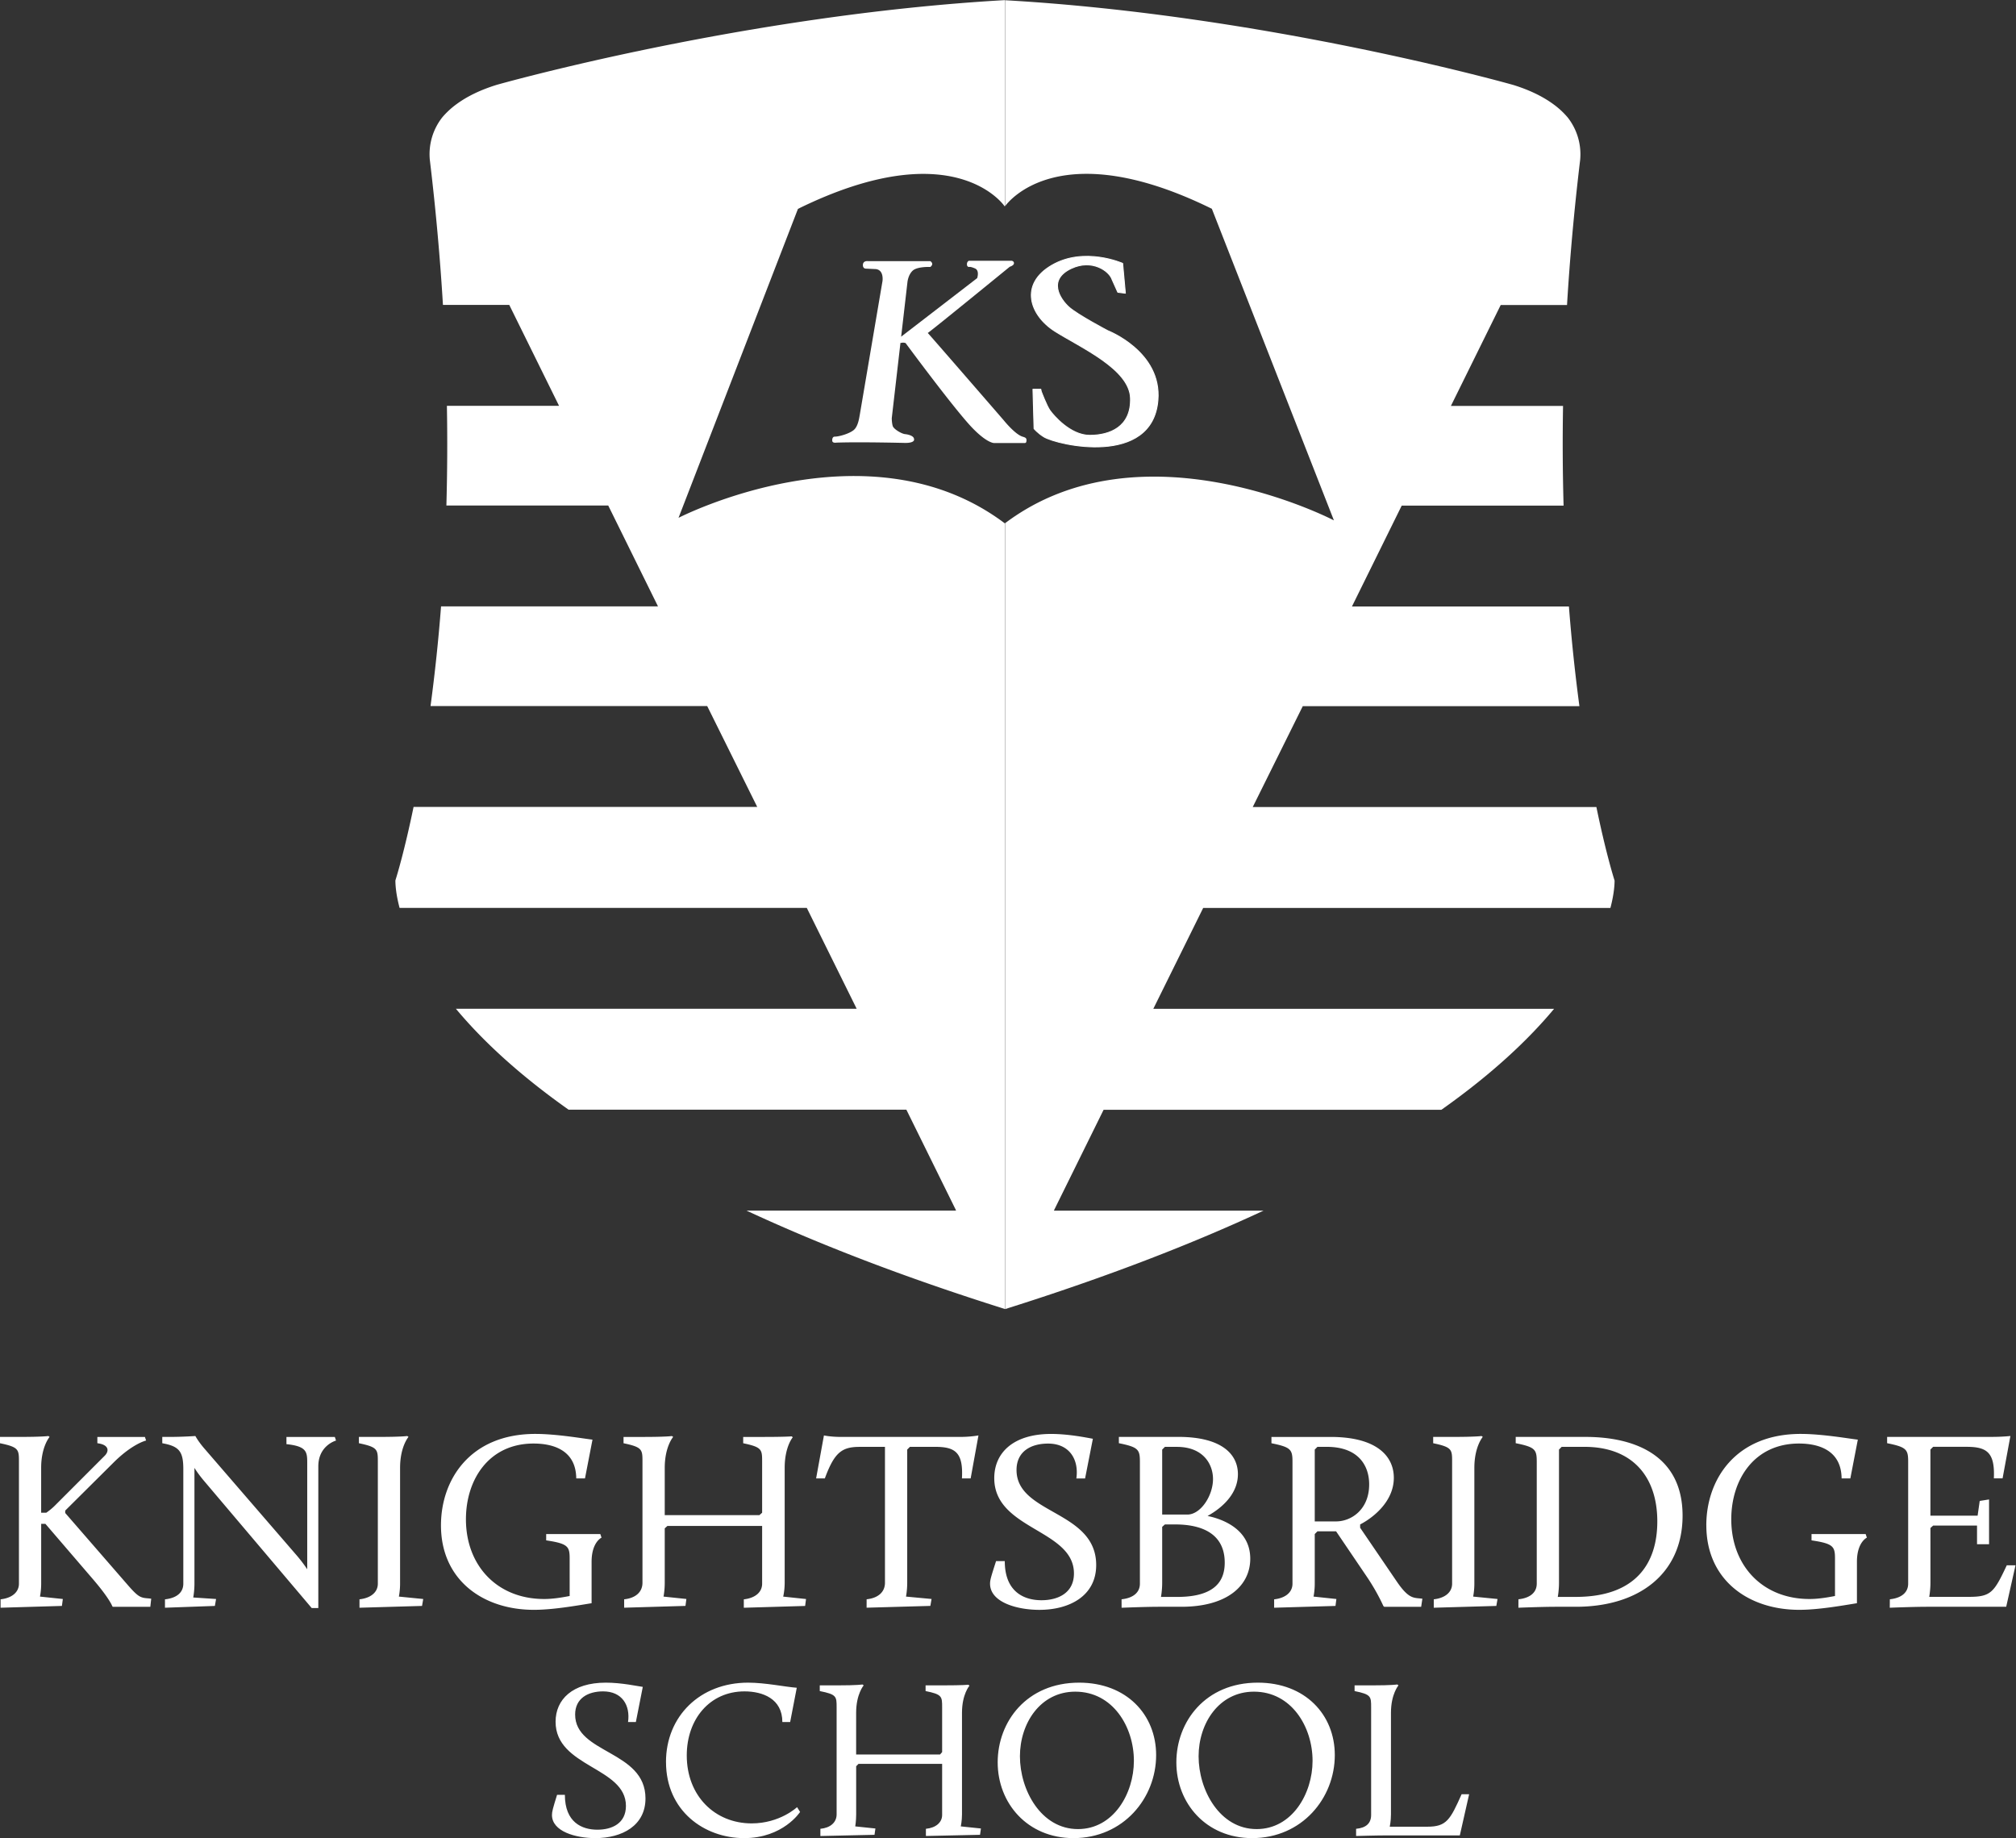 <svg xmlns="http://www.w3.org/2000/svg" width="104.746" height="95.492"><rect width="100%" height="100%" fill="#333333" stroke="none"/><defs><clipPath id="a" clipPathUnits="userSpaceOnUse"><path d="M-43.49-57.226h86.91v82.913h-86.91Z"/></clipPath><clipPath id="b" clipPathUnits="userSpaceOnUse"><path d="M-67.25-43.32h86.909v82.913h-86.91Z"/></clipPath><clipPath id="c" clipPathUnits="userSpaceOnUse"><path d="M-44.181-60.603h86.909V22.31h-86.91Z"/></clipPath><clipPath id="d" clipPathUnits="userSpaceOnUse"><path d="M-48.085-67.352h86.909v82.913h-86.91Z"/></clipPath></defs><path d="M0 0c-5.337 4.016-12.714.212-12.714.212l4.655 12.041C-1.942 15.263 0 12.35 0 12.35l.008.011v8.028c-10.228-.583-19.809-3.302-19.809-3.302-.684-.212-1.192-.477-1.569-.755a3.188 3.188 0 0 1-.555-.515 2.325 2.325 0 0 1-.483-1.65l.008-.066c.233-1.952.396-3.817.504-5.591h2.585l1.94-3.932h-4.371a85.664 85.664 0 0 0-.02-3.885h6.308l1.94-3.932h-8.456a69.437 69.437 0 0 0-.41-3.885h10.784l1.95-3.931h-13.395c-.354-1.713-.653-2.688-.702-2.842l-.002-.009a.064.064 0 0 1-.005-.023v-.005c.001-.072.002-.446.163-1.055h15.872l1.945-3.932h-15.621c.989-1.187 2.395-2.522 4.392-3.933h13.166l1.931-3.914v-.018h-8.164c2.763-1.286 6.082-2.58 10.074-3.836V.006A.055.055 0 0 1 0 0" clip-path="url(#a)" style="fill:#fff; icc-color(sRGB-IEC61966-2,.1,1,1,1);fill-opacity:1;fill-rule:nonzero;stroke:none" transform="matrix(1.333 0 0 -1.333 52.202 27.185)"/><path d="M0 0a.046.046 0 0 0-.003.009c-.048.154-.348 1.129-.701 2.842h-13.395l1.95 3.931h10.783a70.457 70.457 0 0 0-.409 3.885h-8.457l1.94 3.932h6.309a85.613 85.613 0 0 0-.021 3.885h-4.371l1.941 3.932h2.585c.107 1.774.271 3.639.504 5.591l.008.066a2.325 2.325 0 0 1-.483 1.65 3.188 3.188 0 0 1-.555.515c-.378.278-.885.543-1.569.755 0 0-9.581 2.719-19.809 3.302v-8.028c.136.188 2.159 2.804 8.06-.1l4.758-12.144s-7.48 3.909-12.818-.111v-30.628c3.991 1.256 7.311 2.55 10.073 3.836h-8.163v.019l1.931 3.913h13.166c1.997 1.411 3.402 2.746 4.392 3.934h-15.621l1.944 3.931H-.158c.161.61.161.983.163 1.055v.005A.155.155 0 0 1 0 0" clip-path="url(#b)" style="fill:#fff; icc-color(sRGB-IEC61966-2,.1,1,1,1);fill-opacity:1;fill-rule:nonzero;stroke:none" transform="matrix(1.333 0 0 -1.333 83.883 45.727)"/><path d="M0 0c-.296.094-.73.637-.73.637S-3.7 4.064-3.692 4.04c.008-.024 3.197 2.58 3.197 2.58s.164.048.164.137c0 .089-.094.097-.094.097h-1.661s-.078-.024-.078-.137c0-.113.086-.105.086-.105s.039.024.227-.057c.188-.08.086-.378.086-.378l-2.963-2.282.245 2.12s.023.282.203.452c.181.169.69.145.69.145.164.129 0 .226 0 .226h-2.421s-.208.036-.208-.154c0-.141.114-.137.114-.137l.345-.016c.376 0 .305-.468.305-.468L-6.34.855c-.024-.121-.063-.452-.235-.597C-6.748.113-7.146 0-7.312 0c-.117 0-.102-.153-.102-.153 0-.113.165-.081.165-.081.932.032 2.679-.012 2.679-.012.392 0 .345.141.345.141 0 .17-.345.202-.345.202-.133.008-.446.193-.485.314-.039.121-.039.307-.039.307l.339 2.939a.03.03 0 0 1 .029-.004c.094.024.172-.008.172-.008S-2.63 1.036-1.945.331c.58-.597.843-.581.843-.581H0c.118 0 .148-.016.157.097C.165-.048.102-.032 0 0" clip-path="url(#c)" style="fill:#fff; icc-color(sRGB-IEC61966-2,.1,1,1,1);fill-opacity:1;fill-rule:nonzero;stroke:none" transform="matrix(1.333 0 0 -1.333 53.124 22.683)"/><path d="M0 0s-1.493.665-2.762-.073c-1.269-.737-.869-1.947.129-2.576.999-.629 2.903-1.463 2.939-2.6.035-1.137-.823-1.452-1.587-1.452s-1.422.787-1.551.968c-.13.181-.341.744-.341.744l-.018.085h-.305l.043-1.536s.142-.171.38-.318c.509-.317 4.229-1.176 4.448 1.424.16 1.892-1.951 2.709-1.951 2.709s-1.199.629-1.528.932c-.329.302-.838 1.058.106 1.499.811.379 1.481-.104 1.587-.435l.223-.496.294-.036z" clip-path="url(#d)" style="fill:#fff; icc-color(sRGB-IEC61966-2,.1,1,1,1);fill-opacity:1;fill-rule:nonzero;stroke:#fff icc-color(sRGB-IEC61966-2,.1,1,1,1);stroke-width:.036;stroke-linecap:round;stroke-linejoin:round;stroke-miterlimit:10;stroke-dasharray:none;stroke-opacity:1" transform="matrix(1.333 0 0 -1.333 58.33 13.684)"/><path d="m.528.037 2.39-.07.036-.27-.891-.094s.047-.223.047-.504v-2.332h.164l1.852 2.156c.644.75.75 1.043.75 1.043l.023.035h1.465l.035-.316-.106-.012c-.316-.023-.398-.047-.843-.562L3.047-3.655v-.094l1.875-1.863c.75-.75 1.278-.867 1.278-.867l-.047-.14H4.3v.245c.469.059.469.317.27.504L2.637-3.936c-.152.152-.328.27-.328.27h-.2v-1.747c0-.832.329-1.207.329-1.207l-.047-.035s-.223.035-1.113.035H.504v.246c.739.153.739.247.739.727v4.746c0 .34-.282.563-.715.61zm6.407 0 1.945-.07.047-.27-.89-.059s.047-.246.047-.539v-4.512c.093.153.234.34.351.48L12.654.049h.258v-5.52c0-.82.691-1.007.691-1.007l-.047-.14H11.67v.28c.797.083.81.305.81.739v4.137a5.656 5.656 0 0 0-.4-.528L8.495-6.139c-.258-.293-.375-.516-.375-.516s-.504.035-.985.035H6.83v.246c.656.118.82.317.82 1.008V-.9c0 .352-.27.563-.715.61zm7.582 0 2.438-.07.046-.27-.949-.094s.047-.223.047-.504v-4.512c0-.832.328-1.207.328-1.207l-.047-.035s-.222.035-1.113.035h-.773v.246c.738.153.738.247.738.727v4.746c0 .34-.281.563-.715.61zm3.176-3.211c0 2.132 1.64 3.293 3.621 3.293.727 0 1.605-.153 2.25-.258v-1.617c0-.762.387-.938.387-.938l-.047-.14h-2.11v.246c.868.128.915.246.915.726V-.42c-.364.07-.68.117-.997.117-1.828 0-3.046-1.301-3.046-3.106 0-1.558.902-2.953 2.636-2.953.785 0 1.653.27 1.664 1.36h.34l.293-1.512c-.328-.035-1.383-.223-2.226-.223-2.543 0-3.68 1.781-3.68 3.563zm7.14 3.21 2.39-.07.035-.27-.89-.093s.047-.234.047-.54v-2.12l.105-.094h3.691V-.9c0 .34-.28.563-.714.61v.328l2.39-.07.035-.27-.89-.094s.058-.234.058-.54v-4.476c0-.832.317-1.195.317-1.195l-.047-.035s-.211.023-1.113.023h-.774v.246c.738.153.738.247.738.727v1.98l-.105.094h-3.691v-1.84c0-.832.328-1.207.328-1.207l-.047-.035s-.223.035-1.113.035h-.774v.246c.738.153.738.247.738.727v4.71c0 .364-.27.599-.714.645zm9.45 0 2.485-.07.047-.27-.996-.093s.047-.234.047-.54v-5.19l.105-.106h.985c.773 0 1.101.211 1.043 1.23h.34l.304-1.675s-.305.058-.715.058h-4.64c-.41 0-.668-.058-.668-.058l-.305 1.676h.34c.375-1.02.668-1.23 1.36-1.23h.984v5.296c0 .363-.27.598-.715.644zM39.095-.9c0 .727 1.055 1.02 1.922 1.02 1.184 0 2.215-.551 2.215-1.746 0-2.133-3.105-1.97-3.105-3.704 0-.726.562-1.03 1.23-1.03.832 0 1.207.62 1.102 1.359h.34l.304-1.547c-.21-.036-.926-.188-1.629-.188-1.476 0-2.215.738-2.215 1.723 0 2.015 3.106 1.992 3.106 3.715 0 .761-.621 1.043-1.266 1.043-.668 0-1.43-.317-1.43-1.524h-.34c-.187.586-.234.727-.234.88zm5.127.938S45.16 0 45.663 0h.89c1.782 0 2.684-.82 2.684-1.875 0-1.207-1.195-1.57-1.664-1.664.61-.34 1.183-.89 1.183-1.629 0-.785-.644-1.453-2.32-1.453h-2.32v.246c.761.153.82.247.82.727v4.746c0 .352-.27.563-.715.61zm1.535-.422s.047-.246.047-.551v-2.18l.106-.094h.27c.386 0 2.062-.058 2.062 1.489 0 .668-.328 1.336-1.852 1.336zm.047-3.211v-2.531l.106-.106h.468c1.02 0 1.407.668 1.407 1.254 0 .633-.457 1.348-.961 1.383zM50.168.037l2.391-.07.035-.27-.89-.094s.047-.223.047-.504v-1.934l.105-.105h.727l1.23 1.816c.398.598.61 1.09.61 1.09l.035.035h1.441l.047-.316-.117-.012c-.258-.023-.457-.035-.88-.656L53.52-3.08v-.129c.48-.246 1.313-.878 1.313-1.816 0-.855-.68-1.594-2.461-1.594h-2.309v.246c.762.153.82.247.82.727v4.746c0 .34-.28.563-.715.61zm1.583-3.364v-2.8l.105-.106h.363c1.219 0 1.653.715 1.653 1.465 0 .973-.692 1.441-1.29 1.441zM56.39.037l2.438-.07.047-.27-.95-.094s.047-.223.047-.504v-4.512c0-.832.328-1.207.328-1.207l-.047-.035s-.222.035-1.113.035h-.773v.246c.738.153.738.247.738.727v4.746c0 .34-.281.563-.715.61zm3.299 0S60.627 0 61.131 0h.797c2.485 0 4.16-1.312 4.16-3.55 0-2.344-1.851-3.07-3.785-3.07h-2.719v.245c.762.153.82.247.82.727v4.746c0 .352-.269.563-.714.61zm1.535-.422s.047-.258.047-.551v-5.191l.105-.106h.891c1.852 0 2.836 1.148 2.836 2.906 0 1.653-.855 2.942-3.176 2.942zm5.79-2.79c0 2.133 1.64 3.294 3.62 3.294.727 0 1.606-.153 2.25-.258v-1.617c0-.762.387-.938.387-.938l-.047-.14h-2.11v.246c.868.128.915.246.915.726V-.42c-.363.07-.68.117-.996.117-1.828 0-3.047-1.301-3.047-3.106 0-1.558.902-2.953 2.637-2.953.785 0 1.652.27 1.664 1.36h.34l.292-1.512c-.328-.035-1.382-.223-2.226-.223-2.543 0-3.68 1.781-3.68 3.563zm7.15 3.212S75.104 0 75.608 0h3.094l.363-1.617h-.34c-.492 1.043-.61 1.23-1.465 1.23h-1.558s.047-.257.047-.55V-3.07l.105-.094h1.711v.727h.469v-1.746l-.364.058-.082.575h-1.84v-2.578l.106-.106h1.3c.786 0 1.114.211 1.067 1.23h.34l.305-1.652s-.305.035-.715.035h-4.09v.246c.762.153.82.247.82.727v4.746c0 .352-.27.563-.714.61zm0 0" aria-label="KNIGHTSBRIDGE" style="fill:#fff; icc-color(sRGB-IEC61966-2,.1,1,1,1);fill-opacity:1;fill-rule:nonzero;stroke:none" transform="matrix(1.333 0 0 1.333 -.673 83.474)"/><path d="M.387-.795c0 .644.926.902 1.688.902 1.054 0 1.957-.492 1.957-1.547 0-1.875-2.742-1.734-2.742-3.27 0-.632.503-.902 1.09-.902.738 0 1.066.54.972 1.195h.305l.27-1.37c-.188-.024-.821-.165-1.442-.165-1.3 0-1.957.657-1.957 1.524 0 1.78 2.742 1.758 2.742 3.28 0 .68-.54.927-1.113.927C1.559-.221.89-.503.89-1.581H.586c-.164.528-.199.657-.199.786zm4.445-2.063C4.832-.96 6.32.107 7.878.107c1.524 0 2.18-1.02 2.18-1.02L9.941-1.1s-.668.633-1.77.633c-1.43 0-2.53-1.067-2.53-2.649 0-1.418.901-2.496 2.25-2.496.702 0 1.476.281 1.476 1.195h.304l.258-1.336c-.457-.035-1.23-.199-1.898-.199-1.875 0-3.2 1.313-3.2 3.094zM10.849.025l2.11-.047.035-.246-.786-.082s.036-.211.036-.469v-1.875l.093-.094h3.258v1.993c0 .292-.246.503-.633.539v.28l2.11-.046.035-.246-.785-.082s.047-.211.047-.469v-3.96c0-.727.293-1.056.293-1.056l-.047-.035s-.2.024-.985.024h-.68v.222c.645.13.645.211.645.633v1.746l-.082.094h-3.27V-4.78c0-.726.294-1.066.294-1.066l-.047-.035s-.188.035-.985.035h-.68v.222c.657.13.657.211.657.633v4.172c0 .316-.246.527-.633.563zm7.778-3.106c0-1.289.797-2.52 2.157-2.52 1.465 0 2.285 1.372 2.285 2.696 0 1.277-.797 2.66-2.18 2.66-1.441 0-2.262-1.523-2.262-2.836zm-.867.235c0 1.593 1.16 2.953 2.953 2.953 1.946 0 3.223-1.559 3.223-3.235 0-1.582-1.16-2.824-3-2.824-2.05 0-3.176 1.524-3.176 3.106zm7.831-.235c0-1.289.797-2.52 2.157-2.52 1.464 0 2.285 1.372 2.285 2.696 0 1.277-.797 2.66-2.18 2.66-1.441 0-2.262-1.523-2.262-2.836zm-.867.235c0 1.593 1.16 2.953 2.953 2.953 1.946 0 3.223-1.559 3.223-3.235 0-1.582-1.16-2.824-3-2.824-2.05 0-3.176 1.524-3.176 3.106zM31.73.024s.785-.023 1.23-.023h2.813l.363-1.605h-.293c-.445.996-.586 1.266-1.336 1.266h-1.465s.047-.223.047-.48V-4.78c0-.726.293-1.066.293-1.066l-.047-.035s-.199.035-.984.035h-.68v.222c.645.13.645.211.645.633v4.196c0 .316-.188.503-.586.539zm0 0" aria-label="SCHOOL" style="fill:#fff; icc-color(sRGB-IEC61966-2,.1,1,1,1);fill-opacity:1;fill-rule:nonzero;stroke:none" transform="matrix(1.333 0 0 1.333 28.163 95.35)"/></svg>